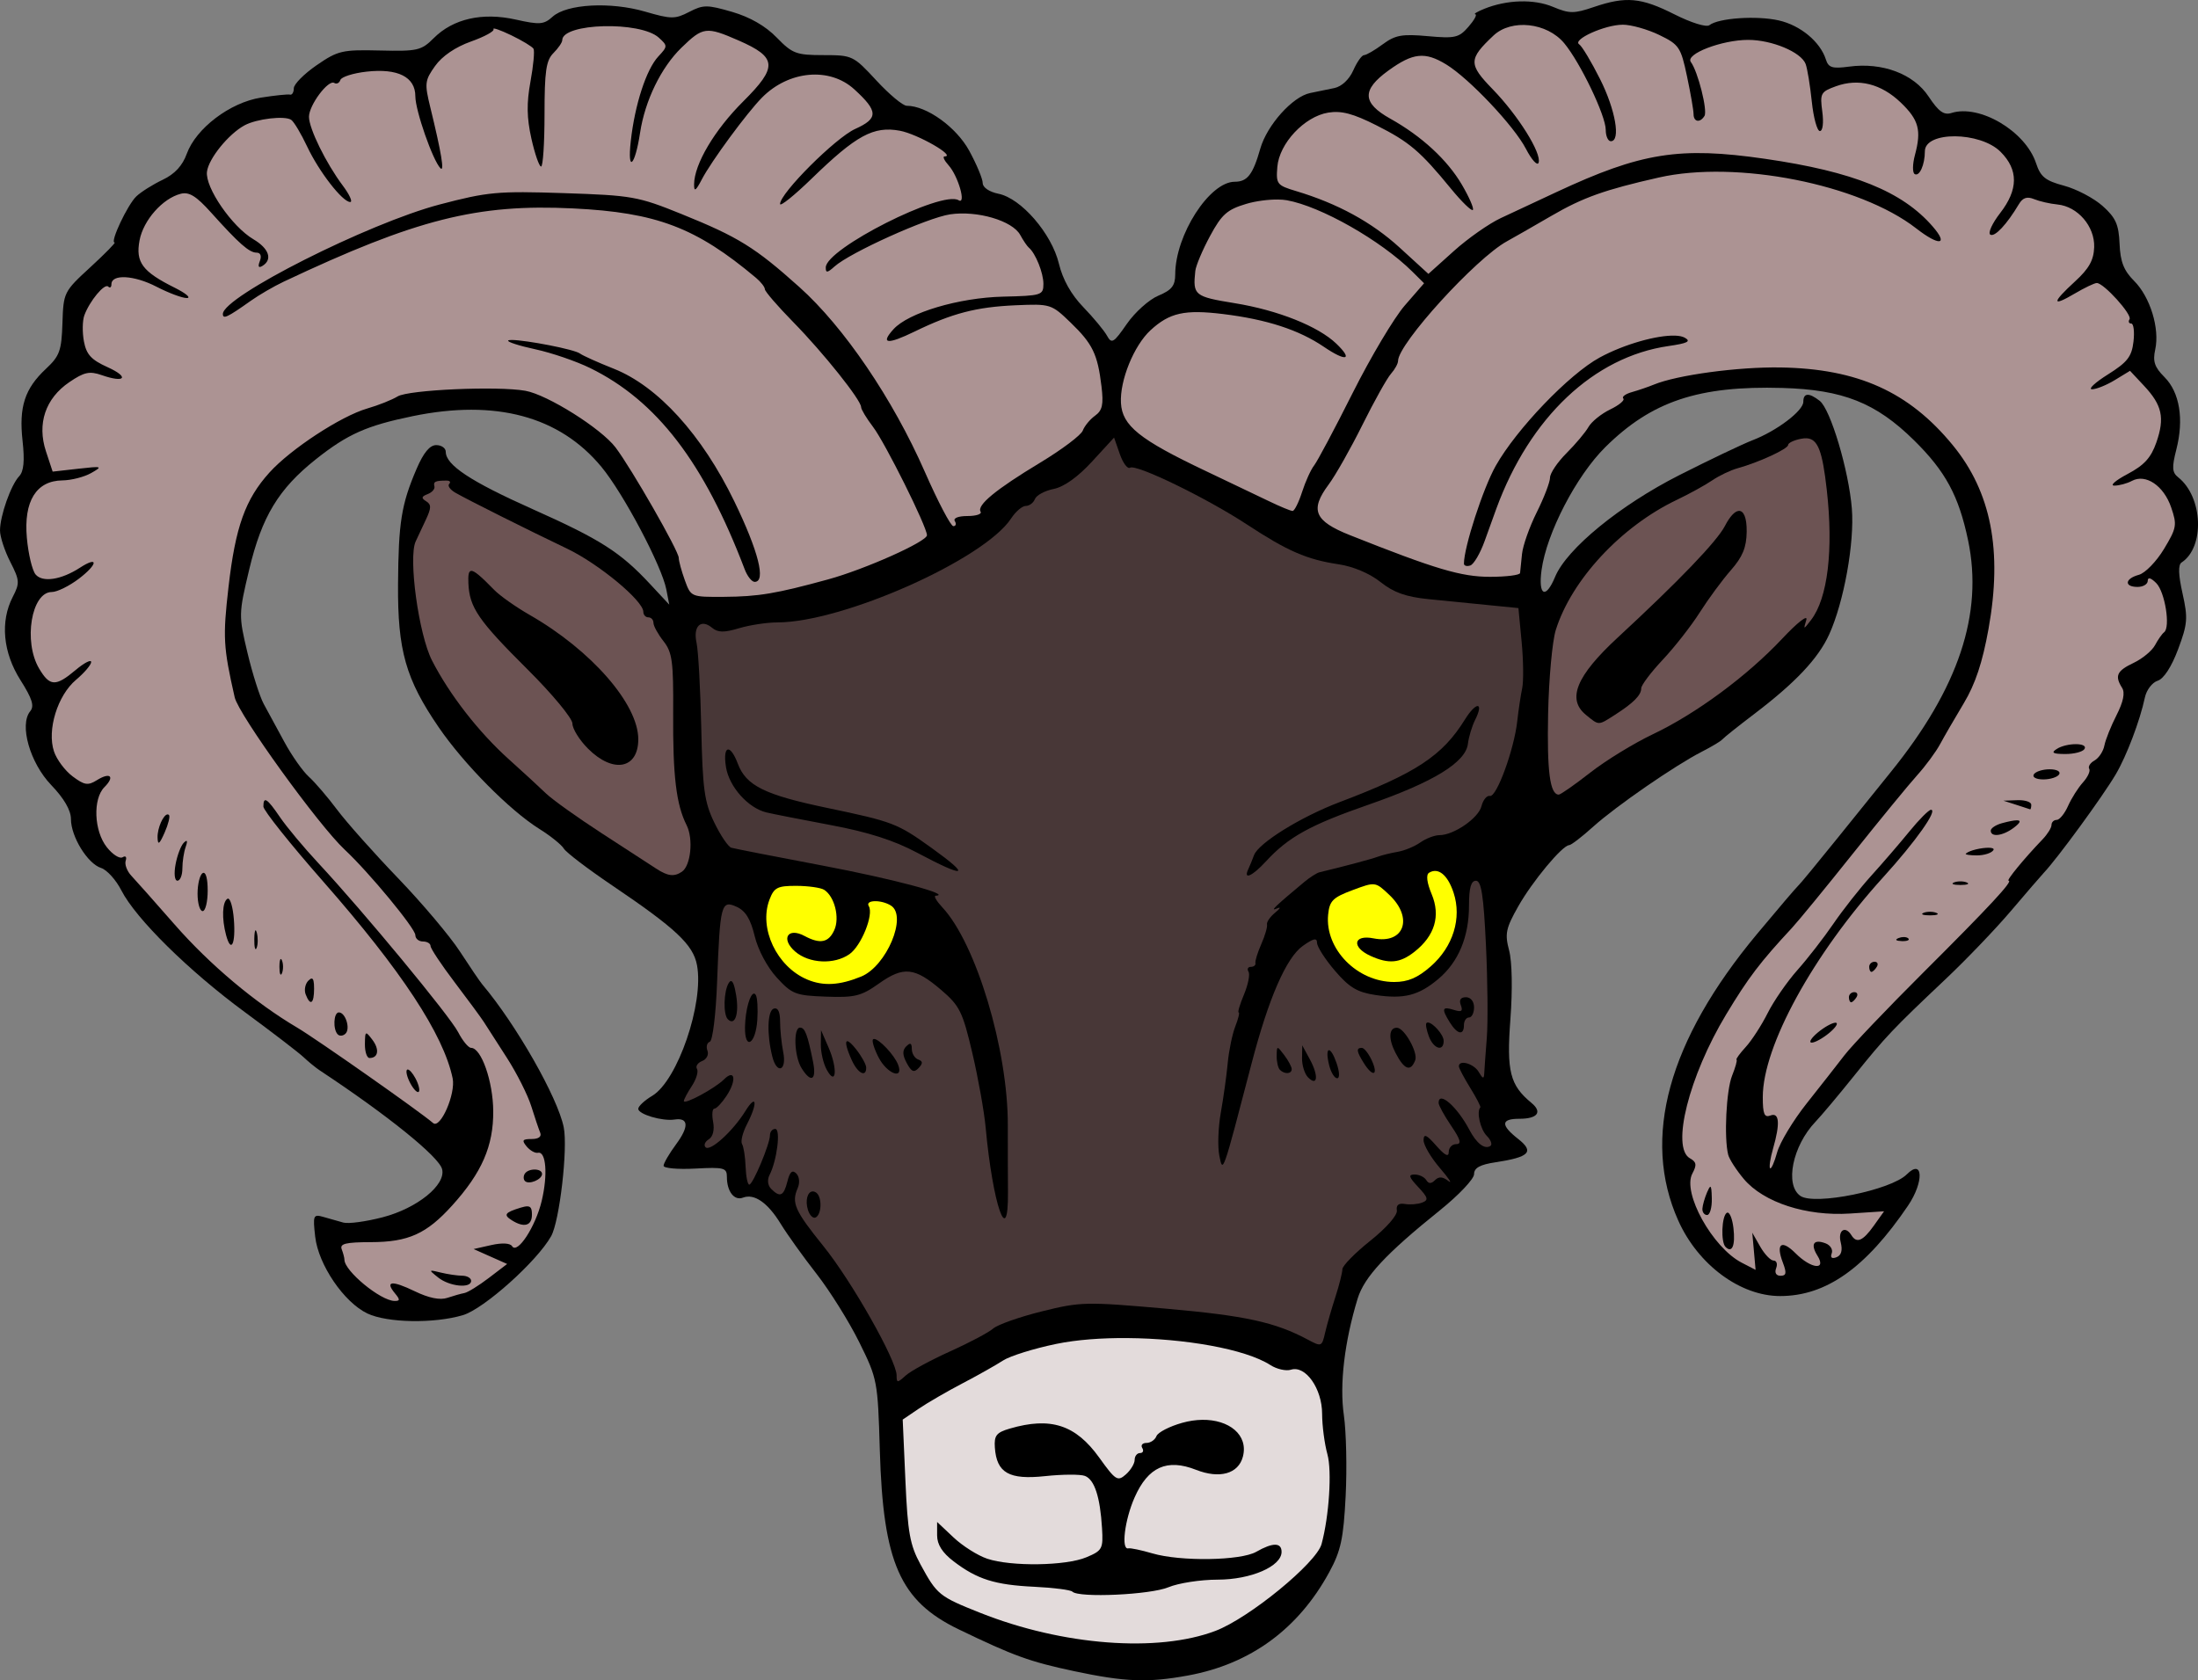 <?xml version="1.0" encoding="UTF-8"?>
<svg version="1.1" viewBox="0 0 578.56 442.32" xmlns="http://www.w3.org/2000/svg">
<rect x="0" y="0" width="578.56" height="442.32" fill="#808080" stroke="none"/>
<g transform="translate(-13.333 -29.491)" stroke-width="1.333">
<path d="m296 469.4c-11.623-2.474-15.87-4.013-30.32-10.992-15.447-7.46-19.897-17.551-20.758-47.075-0.534-18.307-0.638-18.856-5.412-28.503-2.677-5.41-7.736-13.51-11.242-18-3.506-4.49-7.755-10.421-9.441-13.181-3.401-5.565-6.954-8.029-9.929-6.887-2.286 0.877-4.231-1.62-4.231-5.429 0-2.43-0.74-2.627-8.333-2.22-4.583 0.246-8.333-0.088-8.333-0.741 0-0.653 1.48-3.194 3.289-5.646 3.457-4.685 3.307-7.08-0.407-6.52-3.221 0.486-9.549-1.385-9.549-2.823 0-0.678 1.65-2.215 3.667-3.416 6.672-3.972 13.676-24.394 11.798-34.402-1.011-5.391-5.536-9.641-22.39-21.032-6.375-4.309-12.075-8.654-12.667-9.657-0.591-1.002-3.497-3.336-6.456-5.186-7.771-4.858-19.835-17.043-26.474-26.74-8.681-12.68-10.823-20.206-10.706-37.618 0.109-16.282 0.87-21.047 4.845-30.333 1.859-4.343 3.497-6.333 5.213-6.333 1.376 0 2.502 0.795 2.502 1.768 0 3.476 6.561 7.808 22.822 15.069 17.886 7.987 23.115 11.319 30.927 19.706l5.083 5.457-0.774-4c-1.201-6.203-11.28-25.248-17.072-32.257-11.017-13.332-27.824-17.859-49.652-13.374-12.144 2.495-17.181 4.736-25.509 11.346-9.827 7.8-14.243 15.099-17.56 29.027-2.792 11.721-2.8 12.094-0.46 21.924 1.309 5.5 3.239 11.569 4.288 13.488s3.493 6.418 5.43 10 4.838 7.702 6.447 9.155c1.608 1.454 4.951 5.354 7.428 8.667 2.477 3.313 9.697 11.424 16.044 18.024s13.68 15.293 16.294 19.318c2.614 4.025 5.266 7.925 5.893 8.667 8.886 10.521 19.859 29.78 21.423 37.603 1.114 5.57-1.098 24.704-3.313 28.654-3.717 6.631-17.699 19.148-23.226 20.793-7.586 2.257-19.91 2.044-25.133-0.435-6.18-2.933-12.916-12.839-13.748-20.216-0.637-5.65-0.504-5.967 2.179-5.2 1.571 0.449 3.93 1.117 5.242 1.484 1.312 0.367 5.962-0.263 10.333-1.4 9.112-2.37 16.729-8.544 15.647-12.682-0.861-3.292-14.473-14.279-32.111-25.918-1.111-0.733-3.054-2.314-4.318-3.514-1.264-1.199-8.216-6.535-15.45-11.857-14.822-10.904-28.748-24.635-32.556-32.1-1.404-2.751-3.803-5.399-5.333-5.885-3.537-1.123-7.919-8.237-7.925-12.869-0.003-2.314-1.813-5.44-5.178-8.942-5.622-5.851-8.48-15.901-5.534-19.452 1.128-1.359 0.514-3.31-2.572-8.178-4.621-7.286-5.374-15.451-2.023-21.93 1.871-3.619 1.819-4.342-0.667-9.214-1.484-2.908-2.697-6.619-2.697-8.246 0-3.866 2.872-11.994 5.05-14.293 1.207-1.274 1.47-4.043 0.885-9.333-0.988-8.93 0.575-13.726 6.176-18.958 3.588-3.352 4.088-4.741 4.323-12.003 0.261-8.094 0.367-8.306 7.342-14.72 3.892-3.579 6.766-6.507 6.385-6.507-1.277 0 3.425-9.976 5.728-12.152 1.252-1.184 4.374-3.147 6.937-4.363 3.153-1.496 5.199-3.702 6.327-6.822 2.431-6.722 11.388-13.516 19.514-14.803 3.667-0.581 7.117-0.937 7.667-0.791 0.55 0.146 1-0.607 1-1.671s2.703-3.796 6.008-6.069c5.604-3.855 6.724-4.116 16.661-3.877 9.903 0.239 10.901 0.009 14.171-3.261 5.105-5.105 12.802-6.845 21.585-4.879 6.296 1.409 7.4 1.323 9.695-0.753 3.713-3.36 15.226-3.993 24.355-1.339 6.875 1.999 7.867 2.005 11.597 0.077 3.714-1.921 4.723-1.922 11.298-0.01 4.698 1.366 8.794 3.72 11.727 6.74 4.132 4.254 5.155 4.641 12.292 4.641 7.631 0 7.906 0.131 13.946 6.667 3.389 3.667 6.985 6.667 7.993 6.667 5.255 0 13.084 5.64 16.474 11.869 1.943 3.57 3.533 7.385 3.533 8.478 0 1.156 1.734 2.333 4.151 2.817 5.965 1.193 14.008 10.495 15.902 18.392 1.003 4.181 3.212 8.122 6.405 11.43 2.681 2.777 5.492 6.165 6.246 7.529 1.24 2.241 1.745 1.942 5.238-3.099 2.126-3.068 5.859-6.411 8.295-7.429 3.518-1.47 4.43-2.619 4.436-5.585 0.021-10.393 9.018-24.401 15.672-24.401 3.321 0 4.772-1.881 6.721-8.714 1.763-6.182 8.486-13.69 13.109-14.638 1.736-0.356 4.606-0.946 6.377-1.311 1.934-0.399 3.928-2.263 4.992-4.667 0.975-2.202 2.25-4.003 2.834-4.003 0.584 0 2.802-1.287 4.929-2.859 3.277-2.423 5.081-2.749 11.825-2.137 7.205 0.653 8.221 0.419 10.737-2.474 1.528-1.758 2.333-3.234 1.788-3.28-0.545-0.046 0.509-0.691 2.342-1.432 5.989-2.42 13.076-2.627 18.099-0.528 4.359 1.821 5.522 1.826 10.774 0.043 8.447-2.868 12.412-2.506 21.216 1.935 4.414 2.226 8.401 3.462 9.188 2.847 2.403-1.879 12.409-2.567 18.251-1.255 5.696 1.28 10.932 5.623 12.416 10.298 0.682 2.149 1.694 2.459 6.098 1.868 8.782-1.178 16.989 1.909 20.938 7.875 2.607 3.939 4.021 4.961 5.998 4.334 7.443-2.362 19.505 4.796 22.287 13.226 1.185 3.59 2.441 4.598 7.377 5.918 3.272 0.875 7.837 3.278 10.145 5.34 3.449 3.082 4.243 4.854 4.458 9.95 0.2 4.735 1.107 7.046 3.838 9.778 4.22 4.22 6.765 12.509 5.546 18.061-0.688 3.131-0.181 4.637 2.444 7.262 3.988 3.988 5.151 11.077 3.121 19.022-1.222 4.784-1.136 6.064 0.497 7.36 6.516 5.171 7.032 18.4 0.874 22.407-0.929 0.604-0.847 3.228 0.252 8.142 1.455 6.503 1.335 8.02-1.167 14.708-1.732 4.628-3.774 7.769-5.383 8.28-1.426 0.453-2.936 2.433-3.355 4.401-1.311 6.152-4.811 15.385-7.676 20.244-3.429 5.817-15.298 22.065-18.92 25.901-0.744 0.788-4.644 5.31-8.667 10.05-4.023 4.74-11.786 12.84-17.251 18-13.862 13.089-15.766 15.101-24.064 25.438-4.033 5.024-8.593 10.454-10.132 12.066-6.047 6.333-8.145 16.663-3.965 19.525 3.726 2.551 23.846-1.528 27.994-5.677 4.334-4.334 4.577 1.977 0.317 8.254-11.138 16.412-21.562 23.776-33.659 23.776-10.49 0-21.593-8.226-26.803-19.859-9.722-21.705-2.664-47.377 20.748-75.475 5.5-6.6 10.36-12.3 10.801-12.667 0.441-0.367 5.147-6.067 10.458-12.667s11.588-14.388 13.949-17.306c17.833-22.047 24.37-41.645 20.33-60.955-2.454-11.727-5.945-18.188-14.243-26.356-10.021-9.865-18.693-13.312-34.639-13.768-22.047-0.631-34.413 3.503-46.616 15.584-7.622 7.546-15.442 22.616-16.772 32.32-0.931 6.793 1.079 7.817 3.564 1.817 3.058-7.383 17.083-18.864 32.716-26.781 8.04-4.072 16.719-8.208 19.285-9.192 6.321-2.423 13.333-7.734 13.333-10.097 0-2.373 1.472-2.463 4.305-0.265 2.853 2.213 7.661 18.324 8.469 28.374 0.723 8.998-2.093 24.618-5.977 33.149-2.877 6.32-8.876 12.679-19.775 20.961-4.229 3.213-7.988 6.21-8.355 6.66-0.367 0.45-2.767 1.889-5.333 3.2-7.077 3.613-22.673 14.375-28.667 19.783-2.933 2.646-5.769 4.826-6.301 4.843-1.811 0.058-9.687 9.529-13.415 16.132-3.262 5.777-3.554 7.192-2.394 11.574 0.788 2.975 0.926 10.298 0.341 18.119-1.028 13.756-0.125 17.348 5.538 22.024 2.946 2.433 1.615 4.182-3.181 4.182-4.884 0-4.978 1.642-0.306 5.317 4.31 3.39 2.959 4.782-5.949 6.129-4.126 0.624-5.667 1.478-5.667 3.139 0 1.255-4.05 5.537-8.999 9.515-14.213 11.423-19.917 17.553-21.659 23.279-3.46 11.37-4.782 22.557-3.619 30.62 0.635 4.4 0.848 14 0.475 21.333-0.57 11.202-1.258 14.399-4.303 20-8.137 14.966-20.731 24.193-37.14 27.211-10.601 1.95-16.626 1.721-30.088-1.144z"/>
<path d="m310.11 381.73c-6.799-0.053-13.382 0.429-18.775 1.543-5.867 1.212-12.158 3.176-13.98 4.365s-6.622 3.893-10.666 6.008c-4.044 2.115-9.241 5.128-11.549 6.695l-4.195 2.85 0.711 16.068c0.606 13.711 1.189 16.951 3.977 22.07 4.348 7.986 4.891 8.424 15.703 12.725 21.661 8.616 46.715 10.538 61.943 4.752 8.861-3.367 26.566-17.863 27.918-22.857 1.988-7.345 2.761-19.23 1.537-23.637-0.761-2.741-1.387-7.53-1.391-10.641-9e-3 -6.652-4.37-12.83-8.197-11.615-1.296 0.411-3.733-0.137-5.416-1.219-6.661-4.279-22.662-6.99-37.619-7.107zm19.623 21.523c7.131-0.112 12.25 3.978 10.754 9.697-1.181 4.516-6.124 5.9-12.342 3.457-7.634-2.999-12.606-0.764-16.154 7.258-2.619 5.921-3.603 13.892-1.656 13.42 0.55-0.133 3.401 0.464 6.334 1.326 7.393 2.174 23.222 1.933 27.332-0.416 4.355-2.49 6.668-2.483 6.668 0.02 0 3.807-8.055 7.303-16.838 7.309-4.494 3e-3 -10.324 0.906-12.957 2.006-4.742 1.981-23.584 2.841-25.271 1.154-0.464-0.464-4.965-1.042-10.002-1.283-10.398-0.497-15.051-1.962-21.26-6.697-2.969-2.265-4.34-4.425-4.34-6.838v-3.527l4.334 4.084c2.383 2.245 6.372 4.762 8.865 5.594 6.283 2.096 20.643 1.893 26.057-0.369 4.232-1.768 4.481-2.229 4.154-7.666-0.496-8.245-1.983-12.799-4.498-13.764-1.2-0.46-5.921-0.435-10.492 0.055-9.484 1.016-12.756-0.848-13.219-7.525-0.219-3.17 0.405-3.962 3.936-4.994 10.748-3.141 17.331-1.006 23.531 7.635 4.304 5.999 4.848 6.345 7 4.449 1.283-1.13 2.332-2.861 2.332-3.848 0-0.986 0.635-1.793 1.412-1.793 0.777 0 1.041-0.601 0.588-1.334-0.453-0.733 0.048-1.332 1.113-1.332 1.065 0 2.245-0.807 2.623-1.793 0.378-0.986 3.435-2.562 6.793-3.502 1.804-0.505 3.557-0.755 5.203-0.781z" fill="#e3dbdb"/>
<path d="m306.58 144.68-5.816 6.334c-3.699 4.029-7.364 6.644-10.07 7.186-2.34 0.468-4.565 1.664-4.947 2.66-0.382 0.996-1.463 1.811-2.4 1.811s-2.671 1.476-3.853 3.281c-7.082 10.809-44.342 27.387-61.557 27.387-2.726 0-7.257 0.689-10.068 1.531-3.956 1.185-5.562 1.159-7.098-0.115-2.952-2.45-5.051-0.417-4.09 3.959 0.458 2.084 1.015 12.18 1.24 22.436 0.354 16.106 0.82 19.492 3.418 24.857 1.654 3.417 3.679 6.409 4.502 6.648 0.823 0.24 11.623 2.353 24 4.695 18.546 3.51 34.307 7.711 29.777 7.936-0.579 0.029 0.21 1.403 1.752 3.053 8.888 9.508 17.289 37.462 17.242 57.373-0.012 5.294 0.006 13.206 0.041 17.582 0.122 15.245-4.015 3.294-5.873-16.969-0.387-4.224-1.969-13.069-3.516-19.656-2.546-10.846-3.319-12.409-8.191-16.58-6.976-5.972-9.917-6.277-16.381-1.691-4.68 3.32-6.338 3.731-13.947 3.455-8.008-0.29-8.951-0.656-12.957-5.029-2.516-2.746-4.943-7.31-5.811-10.928-1.067-4.447-2.408-6.632-4.717-7.684-4.102-1.869-4.397-0.739-5.172 19.764-0.324 8.578-1.17 15.501-1.924 15.752-0.74 0.247-1.017 1.305-0.615 2.352s-0.229 2.271-1.4 2.721c-1.172 0.45-1.783 1.382-1.357 2.07 0.426 0.689-0.177 2.705-1.34 4.481-1.163 1.775-2.115 3.563-2.115 3.975 0 1.088 8.186-3.317 10.541-5.672 2.908-2.908 3.425 0.145 0.723 4.269-1.23 1.878-2.685 3.416-3.232 3.416s-0.695 1.563-0.33 3.475c0.404 2.113-0.045 3.913-1.147 4.594-0.996 0.615-1.375 1.554-0.844 2.086 1.212 1.212 7.173-4.195 10.461-9.488 2.994-4.821 3.334-2.16 0.439 3.438-1.13 2.185-1.712 4.527-1.295 5.203 0.418 0.676 0.84 3.358 0.938 5.961 0.098 2.603 0.532 4.729 0.963 4.727 0.962-7e-3 5.449-10.721 5.449-13.01 0-0.909 0.628-1.652 1.395-1.652 1.489 0 0.455 8.313-1.508 12.129-0.654 1.27-0.474 2.751 0.443 3.668 2.331 2.331 3.295 1.879 4.266-1.99 0.632-2.52 1.296-3.114 2.322-2.088 0.831 0.831 0.992 2.458 0.383 3.859-1.69 3.886-0.794 5.904 6.807 15.324 7.423 9.199 19.227 30.047 19.227 33.957 0 2.052 0.182 2.057 2.394 0.055 1.317-1.192 6.566-4.047 11.666-6.344 5.1-2.297 10.213-5.009 11.361-6.025s6.895-3.043 12.771-4.506c10.247-2.55 11.593-2.58 32.805-0.715 20.814 1.83 28.687 3.554 37.297 8.17 3.506 1.88 3.656 1.819 4.479-1.775 0.468-2.046 1.688-6.289 2.707-9.432 1.02-3.142 1.853-6.449 1.853-7.348s3.304-4.271 7.344-7.494c4.242-3.385 7.199-6.759 7-7.986-0.229-1.417 0.48-1.983 2.127-1.701 1.359 0.233 3.399 0.066 4.533-0.369 1.735-0.666 1.569-1.316-1.037-4.09-2.486-2.647-2.673-3.299-0.945-3.299 1.185 0 2.556 0.652 3.049 1.449 0.633 1.024 1.313 1.035 2.314 0.033 1.002-1.002 2.033-0.938 3.516 0.217 1.154 0.899 0.149-0.637-2.234-3.412-2.383-2.776-4.314-6.076-4.291-7.334 0.033-1.783 0.768-1.461 3.334 1.455 2.264 2.573 3.291 3.093 3.291 1.666 0-1.141 0.881-2.074 1.959-2.074 1.48 0 1.153-1.187-1.334-4.852-1.811-2.669-3.293-5.369-3.293-6 0-3.292 4.881 0.974 8.098 7.08 1.895 3.596 3.984 5.212 5.516 4.266 0.591-0.365 0.17-1.568-0.936-2.674-1.697-1.697-2.754-6.365-1.695-7.486 0.173-0.183-1.028-2.505-2.668-5.158-1.64-2.653-2.981-5.203-2.981-5.666 0-1.831 3.947-0.706 5.227 1.49 1.077 1.85 1.379 1.919 1.453 0.334 0.051-1.1 0.356-5.301 0.676-9.334 0.32-4.033 0.219-14.984-0.225-24.334-0.622-13.123-1.223-17-2.635-17-1.3 0-1.83 1.882-1.83 6.504 0 8.25-2.762 14.886-8.053 19.338-5.206 4.38-9.056 5.362-16.592 4.232-4.765-0.715-6.876-1.982-10.648-6.389-2.588-3.024-4.707-6.332-4.707-7.35 0-1.382-0.953-1.17-3.768 0.834-4.324 3.079-8.975 13.754-13.434 30.832-7.707 29.52-7.561 29.103-8.518 24.363-0.477-2.366-0.3-7.467 0.393-11.334 0.693-3.867 1.511-9.729 1.818-13.029 0.307-3.3 1.207-7.651 2-9.668 0.793-2.017 1.188-3.666 0.877-3.666s0.322-2.128 1.408-4.727 1.621-5.299 1.188-6c-0.433-0.701-0.154-1.273 0.623-1.273 0.777 0 1.316-0.45 1.197-1-0.118-0.55 0.579-2.8 1.549-5 0.97-2.2 1.644-4.518 1.498-5.15-0.146-0.632 0.808-2.026 2.119-3.098 1.483-1.213 1.627-1.622 0.383-1.082-1.823 0.79-0.251-0.717 7.334-7.033 1.467-1.221 3.267-2.365 4-2.539 6.181-1.47 13.687-3.472 15.332-4.09 1.1-0.413 3.447-0.992 5.215-1.287 1.768-0.295 4.451-1.404 5.963-2.463 1.512-1.059 3.768-1.924 5.012-1.924 3.813 0 10.307-4.472 11.104-7.646 0.415-1.653 1.413-2.859 2.217-2.68 1.757 0.391 6.366-12.214 7.193-19.674 0.325-2.933 0.909-6.835 1.297-8.668 0.387-1.833 0.323-7.332-0.143-12.221l-0.846-8.889-7.84-0.777c-4.311-0.428-11.428-1.137-15.816-1.574-5.945-0.592-9.171-1.743-12.658-4.514-2.833-2.252-7.181-4.093-11.021-4.666-8.341-1.244-13.44-3.459-24.148-10.49-10.618-6.972-29.109-15.951-30.756-14.934-0.648 0.4-1.856-1.218-2.686-3.598l-1.508-4.328zm95.709 70.674c0.606 0.016 0.536 1.238-0.674 3.652-0.826 1.649-1.677 4.473-1.891 6.275-0.58 4.891-9.037 10.081-26.096 16.012-15.463 5.376-21.145 8.516-27.078 14.961-3.584 3.893-6.007 4.976-4.66 2.084 0.427-0.917 1.114-2.589 1.525-3.715 1.169-3.198 12.322-10.11 22.586-13.996 20.049-7.591 27.006-12.176 32.908-21.693 1.493-2.407 2.773-3.596 3.379-3.58zm-197.16 11.451c0.635 0.139 1.521 1.358 2.414 3.725 2.186 5.79 7.042 8.194 23.51 11.637 17.34 3.625 18.468 4.057 27.502 10.547 10.596 7.612 9.049 8.095-3.883 1.211-6.051-3.221-12.893-5.405-22.668-7.236-7.7-1.443-15.324-2.943-16.943-3.332-4.798-1.154-9.793-6.744-10.629-11.898-0.524-3.23-0.12-4.832 0.697-4.652zm0.586 60.951c0.523-0.05 0.976 1.191 1.397 3.779 0.797 4.91-0.331 8.132-2.195 6.268-1.266-1.266-1.104-7.43 0.252-9.568 0.191-0.301 0.373-0.462 0.547-0.479zm6.088 3.297c0.167 0.004 0.33 0.122 0.479 0.373 0.405 0.685 0.58 3.62 0.391 6.523-0.426 6.516-3.374 8.184-3.24 1.832 0.094-4.478 1.349-8.75 2.371-8.729zm187.39 0.951c1.254 0 2.143 1.106 2.143 2.666 0 1.467-0.601 2.668-1.334 2.668s-1.332 0.9-1.332 2c0 2.795-1.718 2.49-3.68-0.65-2.284-3.658-2.082-4.333 1.004-3.353 2.041 0.648 2.472 0.358 1.857-1.244-0.522-1.36-0.055-2.086 1.342-2.086zm-181.81 2.939c0.838 0.018 1.285 1.205 1.285 3.449 0 2.169 0.374 5.82 0.832 8.111 0.975 4.876-1.679 5.902-2.881 1.113-1.48-5.897-1.295-12.05 0.381-12.611 0.135-0.045 0.263-0.065 0.383-0.062zm171.79 3.717c1.256-0.002 4.164 3.179 4.164 4.84 0 2.92-2.641 2.131-3.887-1.162-0.624-1.65-0.92-3.236-0.656-3.523 0.096-0.105 0.225-0.154 0.379-0.154zm-165.26 1.344c1.299 0 1.975 1.774 3.43 9 0.978 4.861-0.514 5.693-3.018 1.684-1.932-3.094-2.225-10.684-0.412-10.684zm156.97 0.041c0.064-0.003 0.131-0.003 0.199 0 1.932 0.088 5.538 6.537 4.771 8.533-1.212 3.159-2.889 2.532-5.205-1.947-1.877-3.631-1.755-6.5 0.234-6.586zm-151.44 0.625 1.996 4.598c2.418 5.575 2.014 10.362-0.492 5.824-0.885-1.602-1.583-4.603-1.555-6.668l0.051-3.754zm13.955 2.328c1.3-0.037 5.331 4.16 6.334 6.773 1.562 4.07-2.89 2.425-5.123-1.893-1.173-2.268-1.838-4.418-1.478-4.777 0.067-0.067 0.157-0.1 0.268-0.104zm-7.008 0.59c0.404 0.023 1.175 0.704 2.283 2.113 1.467 1.865 2.666 4.045 2.666 4.846 0 2.647-2.212 1.514-3.785-1.939-1.491-3.273-1.837-5.058-1.164-5.019zm16.471 0.68c0.336-0.012 0.479 0.432 0.479 1.357 0 1.185 0.749 2.432 1.666 2.768 1.265 0.464 1.297 1.006 0.125 2.254-1.207 1.286-1.888 1.002-3.125-1.309-1.143-2.135-1.177-3.357-0.123-4.41 0.428-0.428 0.749-0.652 0.979-0.66zm103.25 0.402 2.031 3.746c2.317 4.274 2.013 7.206-0.488 4.705-0.908-0.908-1.625-3.181-1.596-5.051l0.053-3.4zm15.68 0.668c0.616 0 1.801 1.499 2.637 3.332 1.806 3.963 0.261 4.468-2.102 0.686-1.943-3.111-2.064-4.018-0.535-4.018zm-22.117 0.039c0.254-0.024 0.745 0.609 1.707 1.881 1.077 1.423 1.957 3.075 1.957 3.668 0 1.304-1.882 1.419-3.111 0.189-0.489-0.489-0.869-2.14-0.846-3.668 0.021-1.365 0.039-2.046 0.293-2.07zm13.479 0.57c0.439 0.003 1.181 1.081 1.963 3.322 0.828 2.376 0.901 4.068 0.178 4.068-0.681 0-1.621-1.529-2.09-3.397-0.658-2.621-0.548-3.997-0.051-3.994zm-135.94 37.184c0.271-0.014 0.569 0.068 0.885 0.264 1.605 0.992 1.608 5.558 0.004 6.549-0.681 0.421-1.621-0.437-2.088-1.908-0.805-2.537-0.107-4.835 1.199-4.904z" fill="#483737"/>
<path d="m389.94 283.88c5.886-5.168 8.216-12.693 6.005-19.392-1.558-4.719-4.045-6.737-6.463-5.242-0.828 0.512-0.571 2.599 0.693 5.624 2.393 5.729 0.832 10.958-4.531 15.176-3.816 3.002-6.749 3.274-11.577 1.074-5.076-2.313-4.497-5.673 0.795-4.614 8.077 1.615 10.601-5.372 4.142-11.465-3.664-3.457-3.671-3.458-9.667-1.22-5.186 1.936-6.056 2.812-6.412 6.458-0.88 9.023 7.632 17.707 17.365 17.717 3.64 4e-3 6.199-1.088 9.648-4.117z" fill="#ff0"/>
<path d="m240 286.57c6.68-2.729 12.23-15.916 7.863-18.681-2.57-1.627-6.875-1.525-5.847 0.139 1.354 2.191-1.971 10.458-5.082 12.636-4.016 2.813-10.63 2.493-14.302-0.692-3.842-3.332-1.955-6.462 2.469-4.094 4.118 2.204 6.327 1.769 7.836-1.543 1.485-3.259 0.074-8.863-2.672-10.609-0.88-0.559-4.165-1.026-7.3-1.038-4.994-0.018-5.872 0.432-7.088 3.632-2.868 7.542 1.917 17.655 9.95 21.033 4.218 1.773 8.492 1.537 14.171-0.784z" fill="#ff0"/>
<path d="m488.85 144.87c-0.432-0.02-0.903 0.025-1.416 0.123-1.886 0.361-3.43 1.094-3.43 1.631 0 1.034-7.749 4.606-13.332 6.144-1.833 0.505-4.835 1.942-6.668 3.191s-6.032 3.56-9.332 5.135c-14.622 6.979-27.689 21.04-31.824 34.244-0.919 2.933-1.826 12.833-2.018 22-0.318 15.235 0.483 21.332 2.805 21.332 0.479 0 4.208-2.607 8.287-5.795 4.079-3.188 11.49-7.73 16.469-10.094 11.402-5.412 24.862-15.36 34.076-25.18 3.989-4.252 6.777-6.424 6.33-4.932-0.793 2.646-0.782 2.646 1.232 0.041 4.401-5.691 5.941-18.441 4.144-34.322-1.142-10.098-2.302-13.382-5.324-13.52zm-357.96 11.135c-2.97 0-3.553 0.273-3.209 1.504 0.19 0.68-0.611 1.604-1.779 2.053-1.652 0.634-1.742 1.05-0.406 1.875 1.397 0.864 1.388 1.76-0.045 4.814-0.968 2.064-2.182 4.654-2.697 5.754-1.993 4.252 0.779 24.496 4.293 31.359 4.616 9.016 12.279 18.866 20.246 26.023 3.643 3.272 8.012 7.292 9.709 8.932 1.697 1.64 8.316 6.373 14.709 10.516 6.393 4.143 12.824 8.32 14.291 9.281 3.088 2.025 4.752 2.236 6.803 0.867 2.368-1.58 3.087-8.653 1.25-12.289-2.729-5.402-3.636-12.986-3.531-29.533 0.086-13.549-0.238-15.95-2.545-18.883-1.454-1.848-2.643-4.015-2.643-4.816 0-0.801-0.601-1.457-1.334-1.457s-1.332-0.654-1.332-1.453c0-2.923-11.751-12.657-20.094-16.645-10.481-5.01-25.881-12.719-29.34-14.688-1.403-0.799-2.155-1.849-1.67-2.334 0.485-0.485 0.18-0.881-0.676-0.881zm340.1 7.981c1.3-0.118 2.159 1.752 2.107 5.486-0.057 4.137-1.073 6.605-4.172 10.135-2.253 2.566-5.931 7.559-8.174 11.096-2.243 3.537-6.629 9.142-9.746 12.455-3.117 3.313-5.666 6.702-5.666 7.531 0 1.799-2.052 3.864-6.953 7-4.423 2.83-4.121 2.831-7.609-0.018-5.054-4.127-2.533-10.256 8.359-20.332 16.162-14.95 26.138-25.339 28.242-29.408 1.323-2.558 2.6-3.854 3.611-3.945zm-333.65 15.791c0.872-0.1 2.658 1.508 6.082 5.01 1.511 1.545 5.711 4.507 9.334 6.582 16.21 9.285 28.586 23.453 28.586 32.723 0 7.843-6.624 9.085-13.23 2.478-2.256-2.256-4.104-5.229-4.104-6.606 0-1.376-5.306-7.78-11.791-14.23-12.999-12.929-15.322-16.314-15.594-22.713-0.087-2.055 0.038-3.166 0.717-3.244z" fill="#6c5353"/>
<path d="m440.45 36c-4.667 0-13.363 3.932-11.43 5.168 0.716 0.458 3.18 4.564 5.475 9.127 4.073 8.098 5.507 16.371 2.838 16.371-0.733 0-1.333-1.35-1.334-3-1e-3 -3.741-6.703-17.718-10.93-22.797-4.539-5.453-13.896-6.468-18.621-2.018-6.598 6.215-6.618 7.537-0.213 14.127 6.699 6.893 12.934 16.864 12.092 19.338-0.315 0.926-1.816-0.717-3.336-3.65-3.113-6.008-14.937-18.52-20.992-22.215-5.585-3.408-8.741-3.074-15.217 1.617-7.041 5.1-6.903 8.525 0.51 12.664 8.263 4.613 15.008 10.834 18.846 17.383 1.935 3.303 3.231 6.292 2.879 6.644-0.352 0.352-2.924-2.145-5.715-5.551-8.115-9.903-10.976-12.34-19.619-16.703-6.176-3.118-9.255-3.933-12.721-3.371-6.265 1.017-12.903 8.095-13.406 14.297-0.366 4.505-0.098 4.849 4.891 6.344 10.972 3.287 19.983 8.203 27.305 14.895l7.57 6.92 6.699-6.021c3.684-3.312 9.235-7.209 12.338-8.66 3.103-1.451 9.705-4.536 14.67-6.856 22.291-10.411 32.366-12.017 54.896-8.758 23.252 3.364 36.138 8.571 44.162 17.848 4.244 4.906 1.679 5.174-4.379 0.459-14.941-11.629-47.244-18.017-67.709-13.389-14.309 3.236-19.979 5.26-28.301 10.098-4.753 2.763-10.019 5.776-11.701 6.697-8.171 4.472-28.664 26.983-28.664 31.486 0 0.712-0.843 2.243-1.873 3.4-1.03 1.158-4.406 7.206-7.504 13.439-3.098 6.233-7.095 13.295-8.883 15.693-5.001 6.709-3.784 9.611 5.594 13.34 22.523 8.956 29.282 10.967 36.871 10.967 4.287 0 7.847-0.45 7.91-1 0.063-0.55 0.292-2.8 0.51-5 0.218-2.2 1.966-7.148 3.885-10.994 1.919-3.846 3.49-7.947 3.49-9.111 0-1.165 1.951-4.065 4.334-6.445 2.383-2.38 4.987-5.48 5.787-6.889 0.8-1.408 3.373-3.487 5.719-4.619 2.346-1.132 3.896-2.428 3.445-2.879-0.451-0.451 0.576-1.212 2.281-1.691 1.705-0.48 4.301-1.367 5.768-1.971 6.13-2.526 22.133-4.692 33.336-4.512 20.343 0.327 33.812 6.405 45.338 20.455 10.12 12.337 13.123 27.758 9.414 48.359-1.593 8.848-3.481 14.53-6.5 19.561-2.34 3.9-5.156 8.759-6.256 10.799-1.1 2.04-3.805 5.71-6.012 8.156-2.207 2.446-9.848 11.76-16.98 20.699-7.132 8.939-14.325 17.713-15.986 19.5-8.387 9.02-11.497 13.111-17.346 22.816-9.772 16.216-14.511 35.045-9.523 37.836 1.74 0.974 1.863 1.745 0.637 4.035-2.696 5.038 5.305 19.472 13 23.451l3.65 1.887-0.436-4.889-0.436-4.889 2.092 3.666c1.15 2.017 2.737 3.668 3.525 3.668 0.788 0 1.088 0.9 0.666 2-0.464 1.209-0.004 2 1.158 2 1.519 0 1.649-0.727 0.615-3.445-1.918-5.045-0.377-6.185 3.34-2.469 4.101 4.101 8.21 4.558 5.764 0.641-1.925-3.082-1.005-4.468 2.158-3.254 1.247 0.479 1.963 1.663 1.592 2.631-0.428 1.116 0.029 1.489 1.248 1.022 1.281-0.492 1.653-1.804 1.119-3.932-0.798-3.178 1.196-4.493 2.822-1.861 1.372 2.22 3.015 1.524 5.871-2.486l2.719-3.818-8.961 0.588c-11.48 0.753-22.753-2.911-27.949-9.086-1.97-2.341-3.825-5.219-4.121-6.394-1.125-4.461-0.507-16.965 1.027-20.803 0.88-2.2 1.409-4.1 1.174-4.225-0.235-0.124 0.855-1.625 2.422-3.334 1.567-1.709 4.16-5.717 5.762-8.906 1.601-3.19 5.128-8.29 7.834-11.334 2.707-3.044 6.97-8.534 9.475-12.201 2.505-3.667 6.997-9.366 9.984-12.666 2.987-3.3 7.51-8.549 10.051-11.666 2.541-3.117 5.082-5.668 5.646-5.668 1.883 0-3.996 8.312-12.514 17.691-18.516 20.39-31.752 44.539-31.754 57.934-5.2e-4 4.452 0.417 5.465 2 4.857 2.378-0.913 2.613 2.066 0.689 8.771-0.721 2.513-1.064 4.816-0.764 5.117 0.301 0.301 1.135-1.583 1.853-4.186 0.719-2.603 4.212-8.394 7.764-12.871 3.551-4.477 8.045-10.207 9.984-12.732 1.94-2.525 11.239-12.281 20.666-21.678 17.455-17.399 23.806-24.236 22.51-24.236-0.697 0 4.115-5.855 8.963-10.904 1.283-1.337 2.334-3.03 2.334-3.764 0-0.733 0.612-1.332 1.361-1.332 0.749 0 2.095-1.651 2.99-3.668 0.896-2.017 2.663-4.807 3.926-6.201 1.263-1.394 2.005-3.009 1.648-3.586-0.357-0.577 0.275-1.565 1.404-2.197 1.129-0.632 2.294-2.398 2.588-3.926 0.294-1.527 1.739-5.136 3.209-8.018 1.78-3.489 2.267-5.88 1.459-7.156-2.006-3.169-1.401-4.484 3.022-6.582 2.319-1.1 4.857-3.199 5.639-4.666 0.782-1.467 1.856-2.994 2.387-3.393 1.727-1.295 0.239-10.642-2.061-12.941-1.416-1.416-2.238-1.643-2.238-0.619 0 0.89-1.201 1.619-2.668 1.619-3.613 0-3.384-2.183 0.334-3.188 1.65-0.446 4.622-3.503 6.604-6.793 3.353-5.566 3.483-6.329 1.875-11-1.957-5.685-6.689-8.87-10.307-6.934-1.282 0.686-3.363 1.248-4.627 1.248s0.294-1.37 3.461-3.045c4.396-2.325 6.192-4.296 7.596-8.334 2.251-6.475 1.525-9.804-3.254-14.908l-3.682-3.932-4 2.436c-2.2 1.339-4.9 2.426-6 2.416-1.1-0.01 0.781-1.763 4.178-3.897 5.138-3.227 6.27-4.681 6.732-8.643 0.306-2.619 0.04-4.762-0.59-4.762s-0.829-0.508-0.445-1.129c0.747-1.208-6.785-9.537-8.623-9.537-0.604 0-3.233 1.26-5.842 2.799-6.079 3.587-6.031 2.418 0.133-3.231 3.672-3.365 4.911-5.592 5.023-9.02 0.179-5.46-4.341-10.706-9.668-11.221-1.96-0.189-4.727-0.821-6.146-1.406-1.849-0.762-2.984-0.388-4 1.318-3.179 5.339-6.367 8.742-7.523 8.027-0.674-0.417 0.491-2.973 2.59-5.68 4.797-6.185 4.833-11.4 0.111-16.121-5.377-5.377-19.93-5.476-19.93-0.137 0 3.56-1.441 6.76-2.695 5.984-0.596-0.368-0.561-2.615 0.078-4.992 1.76-6.55 1.027-9.262-3.728-13.824-5.144-4.935-11.114-6.441-17.045-4.297-4.028 1.457-4.255 1.878-3.611 6.678 0.396 2.951 0.127 5.121-0.633 5.121-0.725 0-1.684-3.5-2.131-7.777-0.447-4.277-1.179-8.73-1.627-9.896-1.194-3.11-8.877-6.326-15.115-6.326-6.954 0-16.651 3.743-15.09 5.824 1.85 2.466 4.454 12.792 3.582 14.203-1.173 1.898-2.873 1.599-2.873-0.506 0-0.996-0.779-5.48-1.73-9.965-1.623-7.647-2.076-8.323-7.309-10.855-3.069-1.486-7.399-2.701-9.621-2.701zm-268.24 0.389c-5.743 0.153-10.879 1.42-10.879 3.678 0 0.592-1.051 2.125-2.334 3.408-1.921 1.92-2.332 4.766-2.332 16.094 0 7.568-0.407 13.761-0.904 13.762-0.497 0.001-1.647-3.309-2.553-7.357-1.221-5.458-1.284-9.335-0.244-15 0.771-4.202 1.13-8.095 0.799-8.65-0.331-0.555-2.966-2.151-5.856-3.547-2.89-1.396-4.994-2.118-4.676-1.603 0.318 0.515-2.349 1.976-5.926 3.246-4.087 1.452-7.592 3.839-9.434 6.426-2.728 3.831-2.816 4.59-1.256 10.969 2.888 11.807 3.768 17.108 2.65 15.961-2.027-2.081-6.602-15.2-6.602-18.932 0-5.1-4.607-7.42-12.877-6.488-3.503 0.395-6.591 1.379-6.861 2.189-0.27 0.81-0.992 1.163-1.603 0.785-1.566-0.968-6.658 5.843-6.658 8.904 0 3.098 4.48 12.224 8.887 18.102 1.787 2.383 2.67 4.332 1.965 4.332-2.023 0-8.229-8-11.344-14.623-1.563-3.323-3.44-6.47-4.172-6.992-1.641-1.171-9.1-0.301-12.303 1.435-4.218 2.287-9.459 8.76-9.887 12.209-0.513 4.137 6.571 14.442 12.221 17.779 4.111 2.428 5.108 5.328 2.406 6.998-1.049 0.648-1.282 0.238-0.709-1.254 0.521-1.357 0.189-2.219-0.855-2.219-1.934 0-4.647-2.389-11.98-10.555-3.907-4.35-5.783-5.509-8-4.939-4.763 1.223-9.833 6.963-10.826 12.258-1.084 5.777 0.734 8.224 9.264 12.473 2.933 1.461 4.373 2.682 3.199 2.711-1.174 0.029-4.774-1.314-8-2.982-5.893-3.049-11.865-3.376-11.865-0.65 0 0.805-0.38 1.083-0.844 0.619-0.958-0.958-4.906 3.797-6.291 7.578-0.506 1.382-0.553 4.465-0.105 6.852 0.647 3.447 1.92 4.839 6.193 6.766 5.86 2.643 4.692 4.272-1.512 2.109-3.2-1.116-4.61-0.811-8.525 1.85-6.298 4.279-8.547 10.953-6.144 18.232l1.756 5.322 6.736-0.762c6.322-0.714 6.531-0.643 3.402 1.133-1.833 1.041-5.24 1.913-7.57 1.939-6.875 0.077-10.216 5.466-9.359 15.096 0.378 4.244 1.409 8.589 2.293 9.654 1.81 2.182 6.736 1.438 11.678-1.762 4.954-3.208 4.757-0.946-0.25 2.873-2.538 1.936-5.756 3.519-7.154 3.519-5.365 0-7.535 13.041-3.35 20.127 2.813 4.762 4.371 4.829 9.611 0.42 2.256-1.899 4.102-2.853 4.102-2.119 0 0.733-1.789 2.839-3.977 4.68-4.886 4.112-7.691 13.223-5.809 18.869 0.708 2.123 2.919 5.079 4.914 6.568 3.1 2.315 4.026 2.458 6.379 0.988 3.513-2.194 4.811-0.996 1.984 1.83-3.086 3.086-2.758 11.515 0.615 15.803 1.525 1.939 3.402 3.136 4.172 2.66 0.781-0.483 1.14-0.083 0.811 0.904-0.324 0.973 0.348 2.76 1.494 3.971 1.146 1.211 6.283 7.002 11.416 12.867 9.198 10.51 21.159 20.57 32.221 27.098 5.031 2.969 32.376 22.171 35.779 25.125 1.912 1.659 6-7.708 5.146-11.791-2.414-11.539-13.466-28.338-34.088-51.811-8.649-9.844-15.725-18.714-15.725-19.711 0-2.818 0.979-2.19 4.369 2.799 1.723 2.536 6.262 7.971 10.086 12.08 11.962 12.852 34.589 40.216 36.816 44.523 1.171 2.265 2.699 4.119 3.394 4.119 2.695 0 5.785 8.824 5.836 16.666 0.06 9.166-2.987 16.172-10.793 24.812-6.772 7.496-11.536 9.645-21.424 9.668-6.614 0.015-8.229 0.412-7.666 1.879 0.392 1.022 0.714 2.26 0.715 2.75 5e-3 2.972 9.463 10.768 13.162 10.85 1.489 0.033 1.515-0.339 0.143-1.992-2.719-3.276-0.839-3.478 5.203-0.559 3.7 1.788 6.644 2.387 8.565 1.74 1.61-0.542 3.64-1.115 4.512-1.272 0.872-0.157 3.758-1.941 6.414-3.967l4.828-3.684-4.414-1.963-4.414-1.965 4.652-1.047c2.844-0.64 4.975-0.524 5.482 0.297 1.369 2.214 6.163-5.114 7.785-11.898 1.649-6.899 1.168-13.153-0.975-12.693-0.746 0.16-2.087-0.589-2.981-1.666-1.345-1.62-1.118-1.957 1.316-1.957 1.833 0 2.681-0.629 2.25-1.668-0.38-0.917-1.443-4.067-2.361-7-0.919-2.933-3.789-8.633-6.379-12.666-2.59-4.033-5.326-8.293-6.082-9.467-0.756-1.174-4.226-5.89-7.709-10.48-3.483-4.59-6.332-8.881-6.332-9.533 0-0.653-0.9-1.185-2-1.185s-2-0.756-2-1.678c0-1.766-12.204-16.531-18.59-22.492-6.909-6.449-27.933-35.564-28.963-40.109-3.004-13.255-3.145-15.791-1.625-29.055 1.812-15.811 4.417-23.091 10.783-30.129 5.591-6.182 18.813-14.839 25.727-16.842 2.933-0.85 6.533-2.281 8-3.182 2.851-1.751 26.332-2.787 33.637-1.484 5.814 1.037 19.937 9.916 23.727 14.916 4.219 5.566 16.637 27.26 16.637 29.064 0 0.807 0.721 3.459 1.602 5.894 1.595 4.411 1.636 4.427 10.334 4.369 9.024-0.06 13.736-0.849 27.398-4.596 9.711-2.663 26-9.945 26-11.623 0-2.221-10.999-24.323-14.191-28.516-1.728-2.269-3.143-4.614-3.143-5.211 0-1.844-9.912-14.267-17.816-22.33-4.134-4.217-7.516-8.133-7.516-8.703 0-0.57-1.052-1.92-2.338-3-15.784-13.253-26.162-17.195-48.119-18.271-25.293-1.24-41.263 2.802-76.211 19.289-2.567 1.211-6.466 3.479-8.666 5.039-6.141 4.355-7.334 4.917-7.334 3.457 0-4.557 38.275-23.884 57.084-28.824 12.668-3.327 15.238-3.562 32.666-2.986 17.963 0.594 19.523 0.87 30.918 5.479 15.041 6.083 19.397 8.781 31.086 19.254 11.746 10.524 24.592 29.441 33.004 48.602 3.461 7.883 6.843 14.334 7.514 14.334 0.671 0 0.85-0.601 0.396-1.334-0.482-0.78 0.9-1.332 3.332-1.332 2.287 0 3.841-0.514 3.453-1.141-1.051-1.701 3.993-5.854 15.652-12.889 5.741-3.464 10.802-7.275 11.246-8.469 0.444-1.194 1.893-2.952 3.223-3.908 1.935-1.392 2.275-2.935 1.699-7.731-1.019-8.49-2.333-11.2-8.146-16.807-5.041-4.862-5.28-4.938-14.473-4.537-10.318 0.45-16.681 2.107-26.561 6.914-7.197 3.502-9.104 3.295-5.574-0.605 3.944-4.359 17.202-8.303 28.83-8.578 10.142-0.24 10.626-0.39 10.639-3.338 0.012-2.905-2.077-8.101-3.853-9.58-0.44-0.367-1.455-1.865-2.256-3.332-2.047-3.75-11.358-6.481-18.463-5.416-6.048 0.907-26.356 10.073-30.416 13.729-1.893 1.704-2.326 1.746-2.301 0.227 0.084-4.936 30.599-20.367 34.953-17.676 2.103 1.3-0.093-6.383-2.629-9.197-1.157-1.283-1.628-2.334-1.049-2.334 3.168 0-7.109-5.901-11.777-6.762-6.92-1.277-11.457 1.185-23.197 12.59-4.583 4.452-8.332 7.464-8.332 6.693 0-2.84 14.595-17.417 19.777-19.754 6.144-2.771 6.101-4.642-0.242-10.434-6.488-5.924-17.247-4.953-24.305 2.195-3.962 4.013-13.346 16.767-15.797 21.471-1.63 3.127-2.079 3.419-2.062 1.334 0.042-5.291 5.381-14.301 12.93-21.811 9.139-9.093 8.945-11.606-1.238-16.053-8.495-3.709-9.346-3.6-15.012 1.902-5.368 5.213-9.616 13.944-10.9 22.412-1.337 8.81-3.386 10.663-2.449 2.215 1.068-9.636 4.084-18.909 7.258-22.316 2.478-2.659 2.481-2.807 0.102-4.961-2.424-2.193-8.773-3.153-14.516-3zm177.51 45.627c-2.577-0.024-5.869 0.402-8.322 1.135-5.062 1.512-6.469 2.758-9.553 8.467-1.989 3.682-3.736 7.824-3.883 9.205-0.682 6.401-0.252 6.753 10.373 8.48 11.37 1.848 21.984 6.079 26.754 10.664 4.506 4.331 2.587 4.814-3.281 0.826-6.584-4.474-15.048-7.226-26.543-8.633-10.106-1.236-14.085-0.348-19.09 4.262-4.377 4.032-8.118 13.237-7.785 19.164 0.335 5.975 4.878 9.62 22.279 17.875 6.233 2.957 13.733 6.538 16.666 7.957 2.933 1.419 5.737 2.579 6.231 2.58 0.493 5.8e-4 1.619-2.248 2.502-4.998 0.883-2.75 2.312-5.9 3.178-7 0.865-1.1 5.439-9.701 10.164-19.113 4.725-9.412 10.883-19.748 13.682-22.971l5.088-5.859-3.088-3.062c-8.301-8.227-24.152-17.231-33.09-18.799-0.643-0.113-1.422-0.172-2.281-0.18zm104.53 35.83c1.085 0.039 1.958 0.214 2.547 0.543 1.731 0.969 0.763 1.467-4.275 2.195-19.629 2.838-36.468 18.729-45.299 42.75-0.539 1.467-1.933 5.327-3.098 8.578-1.165 3.252-2.869 6.151-3.785 6.443-0.917 0.293-1.666 0.072-1.666-0.492 0-4.33 5.043-19.849 8.361-25.73 5.475-9.703 19.333-24.15 27.35-28.514 6.504-3.54 15.163-5.94 19.865-5.773zm-306.17 1.143c3.709 0.032 16.418 2.446 17.928 3.576 0.733 0.549 4.733 2.346 8.887 3.992 11.609 4.601 23.233 17.396 31.732 34.932 6.351 13.102 8.389 21.178 5.348 21.178-0.751 0-1.929-1.481-2.617-3.291-10.706-28.159-23.188-44.419-40.682-52.994-3.667-1.797-10.164-4.022-14.438-4.943-4.274-0.921-7.486-1.959-7.139-2.307 0.104-0.104 0.451-0.147 0.98-0.143zm411.65 106.4c1.635 0 2.807 0.427 2.279 1.281-0.453 0.733-2.738 1.324-5.078 1.312-3.237-0.015-3.776-0.329-2.254-1.312 1.322-0.854 3.418-1.281 5.053-1.281zm-6.896 6.615c1.883 0 2.975 0.581 2.51 1.334-0.453 0.733-2.325 1.332-4.158 1.332-1.883 0-2.973-0.579-2.508-1.332 0.453-0.733 2.323-1.334 4.156-1.334zm-8.117 8.125c1.843 0.002 3.293 0.521 3.293 1.209 0 0.733-0.149 1.272-0.332 1.199-0.183-0.073-1.835-0.612-3.668-1.199l-3.332-1.068 3.666-0.133c0.126-0.005 0.25-0.008 0.373-0.008zm-487.27 3.75c0.133-0.002 0.256 0.051 0.367 0.164 0.339 0.345-0.18 2.427-1.152 4.627-1.369 3.095-1.788 3.397-1.855 1.334-0.084-2.549 1.562-6.109 2.641-6.125zm486.72 1.557c1.235-0.015 0.984 0.633-0.748 1.943-2.881 2.179-6.078 2.589-6.078 0.779 0-0.648 1.35-1.538 3-1.98 1.81-0.485 3.085-0.733 3.826-0.742zm-481.78 5.424c0.26-0.019 0.198 0.506-0.184 1.586-0.475 1.343-0.863 3.895-0.863 5.668 0 1.773-0.586 3.225-1.301 3.225-0.744 0-0.954-1.855-0.49-4.334 0.445-2.383 1.42-4.933 2.164-5.666 0.313-0.309 0.538-0.469 0.674-0.479zm474.38 1.799c0.951 0.005 1.538 0.194 1.272 0.625-0.471 0.763-2.422 1.387-4.334 1.387-1.912 0-3.225-0.215-2.92-0.479 1.031-0.889 4.167-1.544 5.982-1.533zm-469.88 6.6c0.681-0.065 1.113 1.706 1.113 4.668 0 2.977-0.599 5.412-1.332 5.412-0.733 0-1.334-2.067-1.334-4.59 0-2.523 0.601-4.957 1.334-5.41 0.075-0.047 0.148-0.073 0.219-0.08zm462.45 2.252c0.604 0 1.208 0.092 1.666 0.277 0.917 0.37 0.167 0.672-1.666 0.672-1.833 0-2.583-0.302-1.666-0.672 0.458-0.185 1.062-0.277 1.666-0.277zm-456.01 4.533c0.628-0.058 1.31 2.263 1.56 5.414 0.521 6.548-0.729 9.113-2.047 4.197-1.173-4.376-1.01-8.721 0.361-9.568 0.041-0.025 0.083-0.039 0.125-0.043zm448.01 3.467c0.604 0 1.208 0.092 1.666 0.277 0.917 0.37 0.167 0.672-1.666 0.672-1.833 0-2.583-0.302-1.666-0.672 0.458-0.185 1.062-0.277 1.666-0.277zm-440.73 4.879c0.097-0.012 0.208 0.195 0.324 0.641 0.338 1.297 0.316 3.097-0.049 4-0.365 0.903-0.642-0.159-0.615-2.359 0.018-1.444 0.154-2.259 0.34-2.281zm433.78 1.777c0.537-0.008 1.009 0.116 1.258 0.365 0.443 0.443-0.344 0.759-1.75 0.701-1.553-0.064-1.868-0.381-0.805-0.807 0.421-0.169 0.879-0.254 1.297-0.26zm-427.12 5.779c0.088 0.007 0.187 0.135 0.291 0.393 0.37 0.917 0.37 2.415 0 3.332-0.37 0.917-0.674 0.167-0.674-1.666 0-1.318 0.158-2.077 0.383-2.059zm419.49 0.725c0.777 0 1.041 0.601 0.588 1.334-0.453 0.733-1.089 1.334-1.412 1.334-0.323 0-0.588-0.601-0.588-1.334s0.635-1.334 1.412-1.334zm-411.41 4.424c0.479-0.028 0.66 0.799 0.66 2.643 0 4.012-0.998 4.692-2.219 1.512-0.441-1.149-0.122-2.771 0.709-3.602 0.352-0.352 0.632-0.54 0.85-0.553zm406.07 3.576c0.777 0 1.041 0.601 0.588 1.334s-1.089 1.334-1.412 1.334c-0.323 0-0.588-0.601-0.588-1.334s0.635-1.334 1.412-1.334zm-398.89 5.334c1.742 0 3.087 4.255 1.764 5.578-0.623 0.623-1.544 0.722-2.045 0.221-1.33-1.33-1.113-5.799 0.281-5.799zm393.88 2.711c0.029-0.002 0.056-7.6e-4 0.082 0 0.835 0.024 0.102 1.224-1.629 2.666-1.731 1.442-3.833 2.603-4.668 2.578-0.835-0.024-0.102-1.224 1.629-2.666 1.677-1.397 3.702-2.531 4.586-2.578zm-386.63 2.83c0.273-0.012 0.744 0.568 1.566 1.654 1.929 2.548 1.577 4.805-0.746 4.805-0.69 0-1.234-1.649-1.211-3.666 0.022-1.9 0.062-2.779 0.391-2.793zm10.85 9.488c0.448-0.032 1.305 0.911 2.051 2.305 0.852 1.592 1.25 3.194 0.883 3.561-0.367 0.367-1.365-0.636-2.217-2.228-0.852-1.592-1.25-3.194-0.883-3.561 0.046-0.046 0.102-0.072 0.166-0.076zm33.459 26.334c1.021 0.01 1.924 0.398 1.924 1.16 0 1.472-3.459 2.906-4.5 1.865-0.418-0.418-0.441-1.277-0.051-1.908 0.468-0.757 1.606-1.127 2.627-1.117zm309.43 4.543c0.266-0.035 0.356 0.938 0.402 3.094 0.052 2.383-0.505 4.334-1.238 4.334-0.733 0-1.292-0.751-1.24-1.668 0.052-0.917 0.61-2.865 1.24-4.332 0.39-0.908 0.654-1.404 0.836-1.428zm-311.39 5.144c0.958 0.008 1.223 0.651 1.223 2.193 0 2.932-2.077 3.51-5.295 1.475-2.269-1.435-1.853-2.036 2.295-3.311 0.763-0.234 1.342-0.361 1.777-0.357zm315.93 1.648c0.61-0.003 1.279 1.698 1.555 4.059 0.537 4.604-0.344 6.718-2.078 4.984-1.282-1.282-1.025-8.145 0.336-8.986 0.061-0.038 0.124-0.056 0.188-0.057zm-341.04 15.301c0.342 0.002 1.107 0.184 2.326 0.482 1.833 0.448 4.383 0.822 5.666 0.832 1.283 0.011 2.334 0.618 2.334 1.352 0 2.067-5.694 1.492-8.666-0.875-1.626-1.295-2.23-1.794-1.66-1.791z" fill="#ac9393"/>
</g>
</svg>
